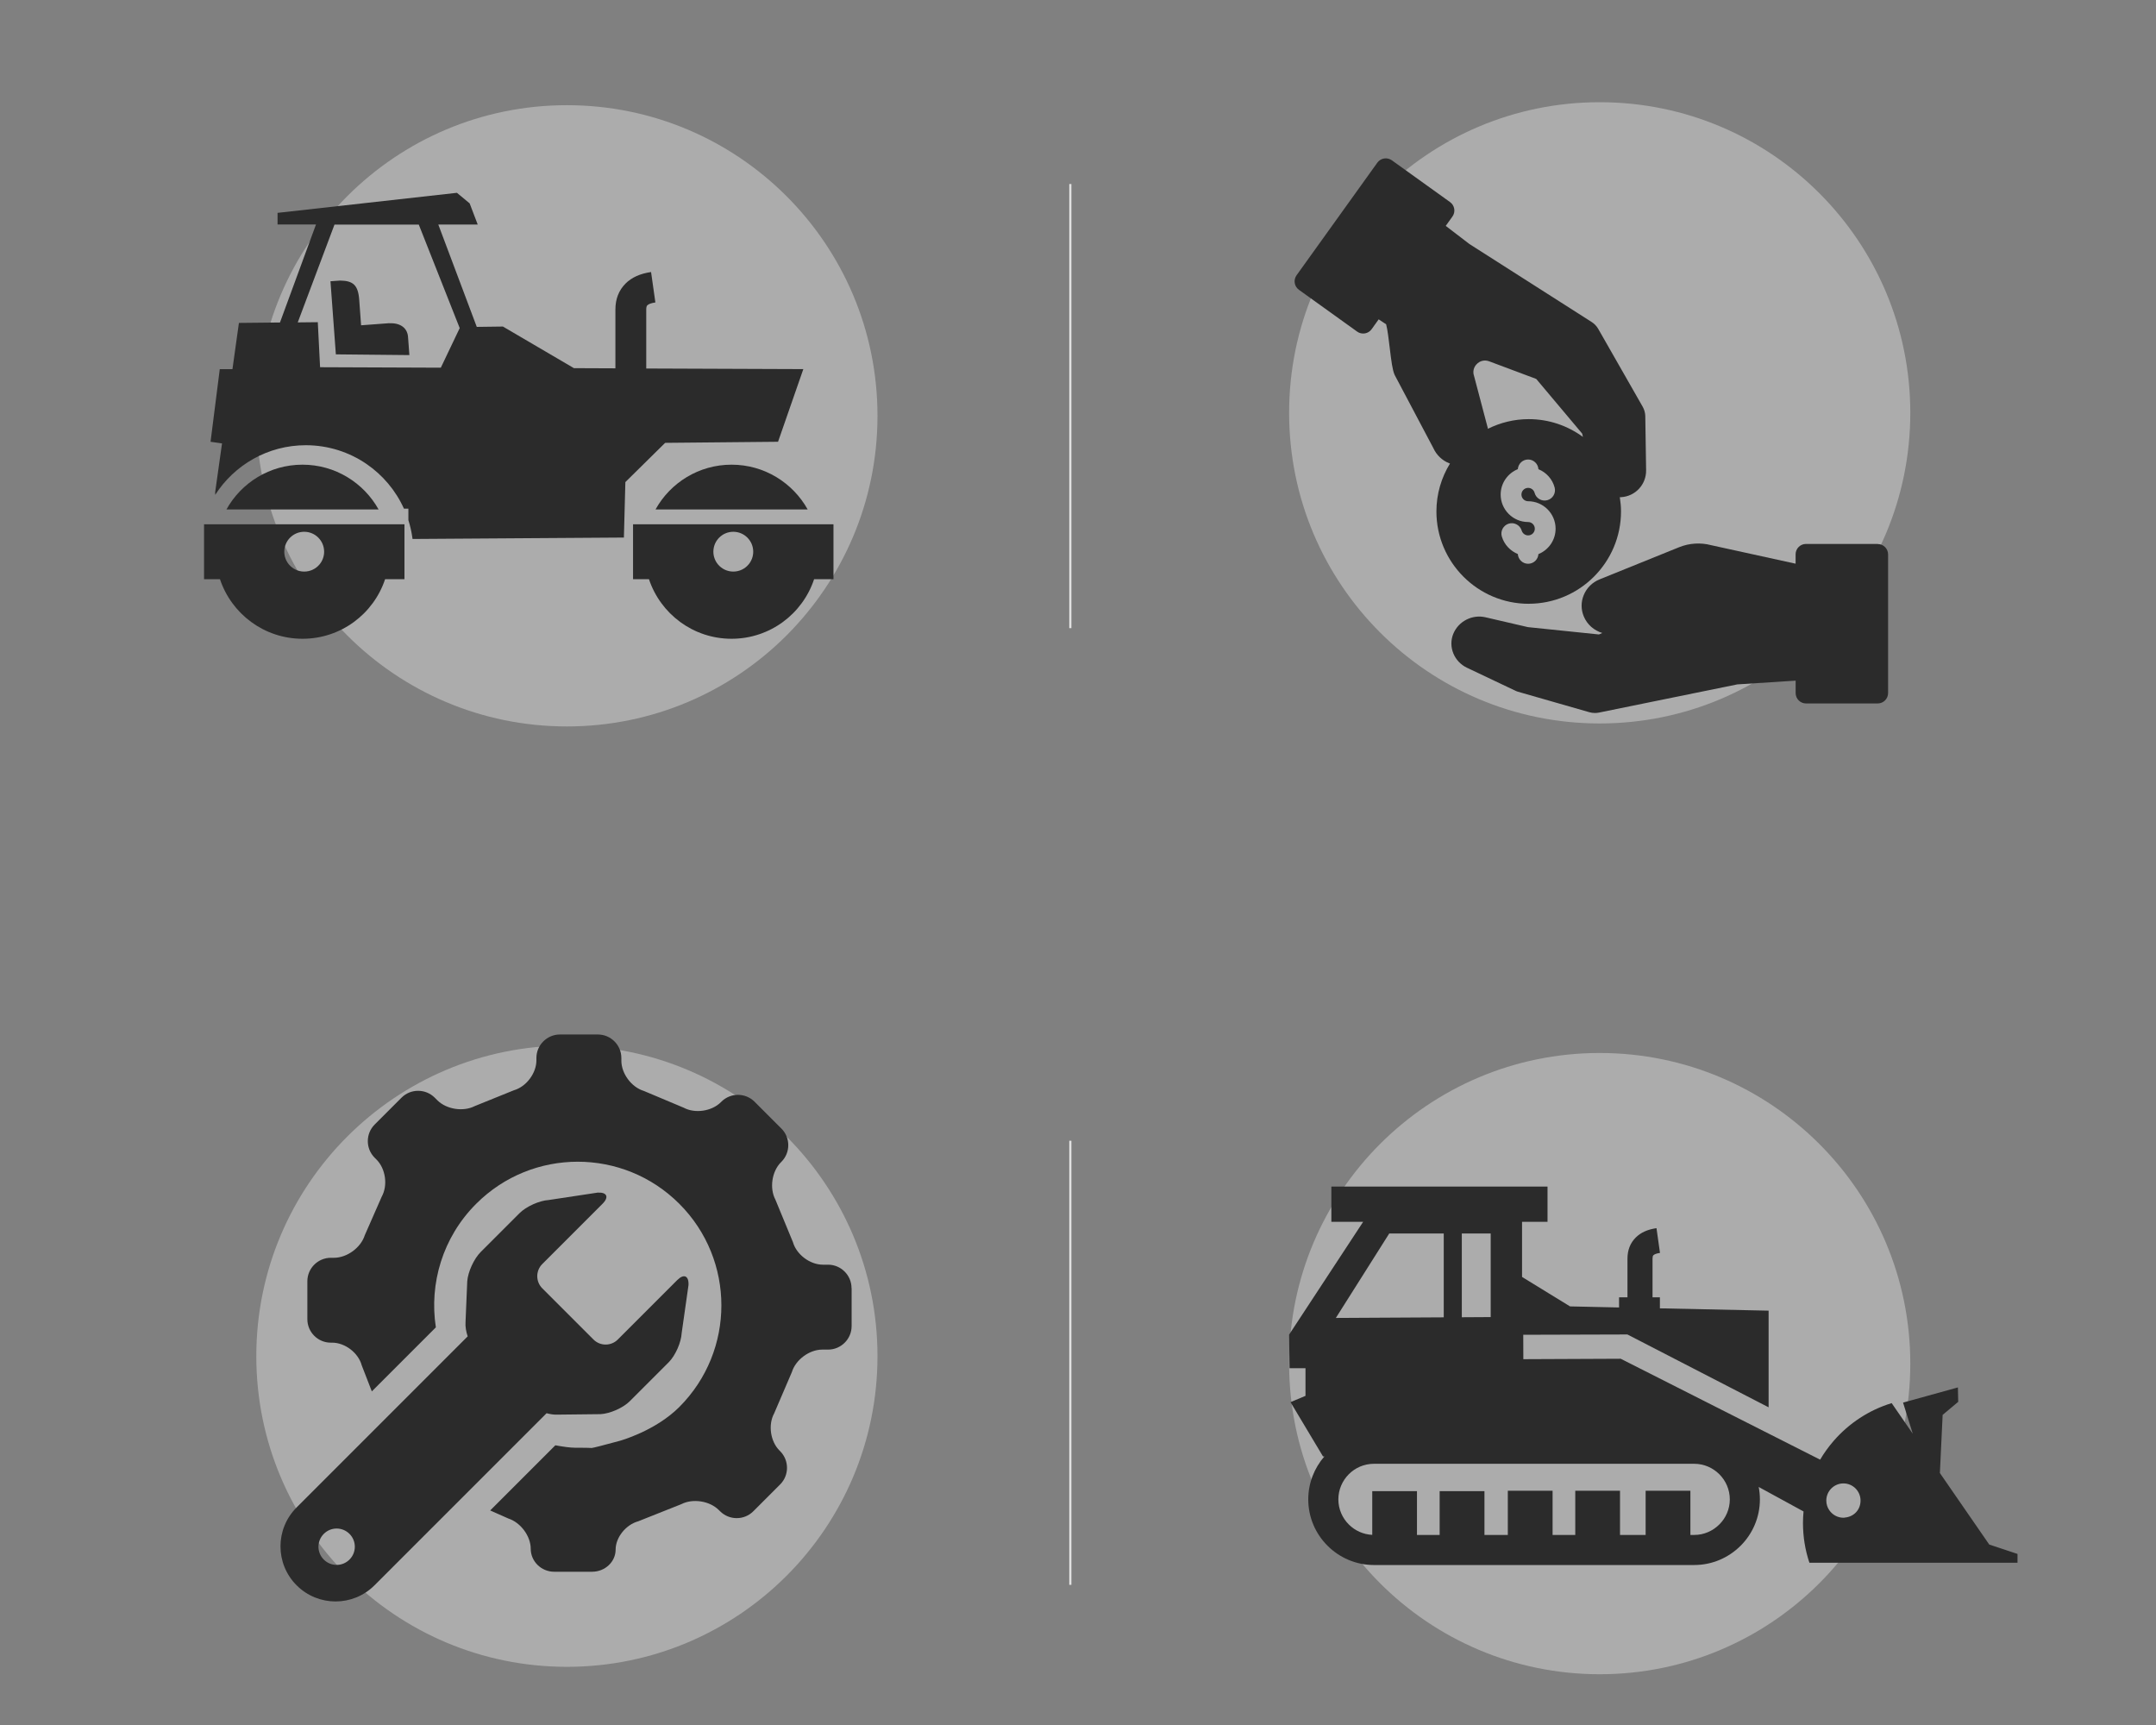 <?xml version="1.0" encoding="UTF-8"?>
<svg id="_圖層_1" data-name="圖層 1" xmlns="http://www.w3.org/2000/svg" viewBox="0 0 500 400">
  <rect x="0" y="0" width="500" height="400" fill="#808080" stroke="none"/>
  <defs>
    <style>
      .cls-1, .cls-2 {
        fill: none;
      }

      .cls-3 {
        fill: #ededed;
        opacity: .4;
      }

      .cls-4 {
        fill: #2b2b2b;
      }

      .cls-2 {
        stroke: #e2e2e2;
        stroke-miterlimit: 10;
        stroke-width: .5px;
      }
    </style>
  </defs>
  <circle class="cls-3" cx="370.99" cy="316.2" r="72.03"/>
  <circle class="cls-3" cx="131.47" cy="314.48" r="72.03"/>
  <circle class="cls-3" cx="370.99" cy="95.73" r="72.03"/>
  <circle class="cls-3" cx="131.47" cy="96.42" r="72.03"/>
  <line class="cls-2" x1="248.22" y1="145.66" x2="248.22" y2="42.67"/>
  <line class="cls-2" x1="248.22" y1="367.5" x2="248.22" y2="264.52"/>
  <path class="cls-4" d="M461.34,358.17l-11.46-16.6.64-13.48,3.61-3.03-.07-3.34-12.72,3.52,2.25,7.21-4.89-7.09c-5.28,1.61-9.92,4.69-13.45,8.75-1.17,1.35-2.23,2.81-3.14,4.36l-46.25-23.4-22.58.1-.02-5.66,24.15-.07,32.75,16.89v-22.41l-25.21-.54v-2.55h-1.71v-8.96c0-.4.06-.67.2-.8.25-.25.76-.43,1.53-.54l-.81-5.74c-2.04.29-3.65,1.01-4.81,2.17-1.28,1.28-1.92,2.92-1.92,4.91v8.96h-1.95v2.35l-11.37-.25-11.13-6.83v-12.78h5.91v-8.17h-50.13v8.17h7.37l-17.17,26.15.1,7.79h3.7v6.41l-2.35.99-.68.29-.44.19,7.53,12.58h.32c-2.32,2.68-3.74,6.16-3.74,9.96,0,4.19,1.71,8,4.47,10.75,2.76,2.76,6.57,4.47,10.76,4.47h74.28c4.19,0,8-1.71,10.76-4.47,2.76-2.75,4.47-6.56,4.47-10.75,0-.99-.1-1.95-.28-2.88l10.4,5.68c-.08.88-.13,1.78-.13,2.68,0,3.22.52,6.32,1.49,9.21h48.26v-2.04l-6.53-2.17ZM339.01,286.02h6.7v19.39l-6.7.04v-19.42ZM322.18,286.02h12.64v19.45l-25.02.14,12.38-19.58ZM398.72,353.5c-1.49,1.5-3.55,2.43-5.82,2.43h-.88v-10.25h-10.38v10.25h-5.94v-10.25h-10.38v10.25h-5.26v-10.25h-10.38v10.25h-5.42v-10.15h-10.39v10.15h-5.26v-10.15h-10.37v10.13c-2.12-.1-4.03-1-5.44-2.41-1.49-1.49-2.42-3.55-2.42-5.82s.93-4.33,2.42-5.83c1.49-1.49,3.55-2.42,5.83-2.42h74.28c2.27,0,4.32.93,5.82,2.42,1.5,1.5,2.43,3.56,2.43,5.83s-.92,4.32-2.43,5.82ZM427.83,351.91c-.1,0-.2.03-.31.03-1.39,0-2.62-.72-3.33-1.81-.41-.62-.65-1.37-.65-2.17,0-2.19,1.78-3.98,3.97-3.98s3.97,1.78,3.97,3.98-1.62,3.78-3.66,3.94Z"/>
  <g>
    <path class="cls-4" d="M90.29,74.94l-6.55.49-.43-5.87c-.25-3.5-1.45-4.46-4.45-4.5l-2.22.16,1.25,16.95,17.05.17-.3-4.04c-.08-2.18-1.72-3.46-4.34-3.34Z"/>
    <path class="cls-4" d="M169.66,107.75c-7.59,0-14.2,4.19-17.64,10.39h35.29c-3.45-6.19-10.06-10.39-17.65-10.39Z"/>
    <path class="cls-4" d="M188.81,121.57h-42v12.73h3.69c2.67,8.02,10.23,13.82,19.15,13.82s16.49-5.79,19.15-13.82h4.49v-12.73h-4.49ZM173.62,130.87c-.85,1.02-2.13,1.67-3.56,1.67s-2.71-.65-3.56-1.67c-.66-.8-1.06-1.82-1.06-2.94,0-2.56,2.07-4.62,4.62-4.62s4.62,2.07,4.62,4.62c0,1.12-.4,2.14-1.06,2.94Z"/>
    <path class="cls-4" d="M180.43,102.46l5.87-16.87-36.43-.14v-13.66c0-.5.08-.82.24-.99.31-.3.93-.53,1.88-.67l-1-7.05c-2.51.36-4.48,1.24-5.91,2.66-1.57,1.58-2.36,3.58-2.36,6.04v13.63l-9.62-.04-16.47-9.65-6.06.08-8.92-23.73h9.14l-1.87-4.91-2.95-2.45-41.6,4.65v2.7h8.91l-8.35,22.72-9.52.1-1.5,10.72h-2.94l-2.14,16.84,2.66.38-1.58,11.24v.69c4.43-6.92,12.19-11.51,21.01-11.51,5.21,0,10.05,1.6,14.05,4.33,3.78,2.58,6.81,6.17,8.71,10.38h1.03v2.67c.42,1.3.72,2.65.92,4.04.02.11.03.22.04.32l49.02-.33.34-12.86,9.23-9.1,26.15-.25ZM102.22,85.26l-27.99-.11-.53-10.44-4.65.05,8.52-22.68h19.55l9.49,24-4.38,9.18Z"/>
    <path class="cls-4" d="M51.01,121.57h-3.69v12.73h3.69c2.67,8.02,10.23,13.82,19.15,13.82s16.49-5.79,19.15-13.82h4.49v-12.73h-42.8ZM74.11,130.87c-.85,1.02-2.13,1.67-3.56,1.67s-2.71-.65-3.56-1.67c-.66-.8-1.06-1.82-1.06-2.94,0-2.56,2.07-4.62,4.62-4.62s4.62,2.07,4.62,4.62c0,1.12-.4,2.14-1.06,2.94Z"/>
    <path class="cls-4" d="M70.15,107.75c-7.59,0-14.2,4.19-17.64,10.39h35.29c-3.45-6.19-10.06-10.39-17.65-10.39Z"/>
  </g>
  <g>
    <path class="cls-4" d="M197.48,298.7c0-2.99-2.45-5.44-5.44-5.44h-1.2c-3,0-6.13-2.35-6.95-5.23l-4.07-9.86c-1.4-2.64-.82-6.54,1.29-8.66l.11-.11c2.12-2.12,2.12-5.59,0-7.7l-6.23-6.23c-2.12-2.12-5.58-2.12-7.7,0l-.11.11c-2.12,2.12-6.01,2.69-8.64,1.27l-9.22-3.88c-2.87-.86-5.22-4.02-5.22-7.02v-.63c0-2.99-2.45-5.44-5.45-5.44h-8.8c-2.99,0-5.45,2.45-5.45,5.44v.55c0,3-2.36,6.13-5.24,6.95l-9.05,3.66c-2.66,1.37-6.57.77-8.69-1.35l-.6-.6c-2.12-2.12-5.59-2.12-7.7,0l-6.23,6.23c-2.12,2.12-2.12,5.58,0,7.7l.43.43c2.12,2.12,2.66,5.99,1.2,8.61l-3.94,8.97c-.91,2.85-4.1,5.18-7.1,5.19h-.75c-3,0-5.45,2.44-5.45,5.44v8.8c0,3,2.45,5.45,5.44,5.44h.31c3,0,6.08,2.37,6.86,5.26l2.34,6.04,14.85-14.85c-1.56-10.13,1.55-20.85,9.35-28.65,13.01-13.01,34.1-13.01,47.11,0,13.01,13.01,13.01,34.1,0,47.12-5.63,5.63-13.87,7.86-13.87,7.86-3.44.94-6.34,1.68-6.45,1.64-.1-.03-1.99-.06-3.94-.06-1,0-2.66-.22-4.49-.56l-15.11,15.11,4.22,1.87c2.84.92,5.18,4.07,5.18,7.01,0,2.93,2.45,5.33,5.44,5.33h8.8c3,0,5.45-2.31,5.45-5.13,0-2.83,2.37-5.78,5.25-6.57l9.99-3.97c2.66-1.37,6.57-.76,8.69,1.36l.3.29c2.12,2.12,5.59,2.12,7.7,0l6.23-6.23c2.12-2.12,2.11-5.58,0-7.7l-.16-.16c-2.12-2.12-2.67-6-1.23-8.62l4.11-9.58c.88-2.86,4.05-5.2,7.04-5.2h1.36c2.99,0,5.45-2.45,5.45-5.44v-8.81Z"/>
    <path class="cls-4" d="M126.75,327.7c.88.24,1.76.37,2.53.33l9.99-.11c2.19-.11,5.25-1.46,6.79-3.01l9.02-9.02c1.55-1.55,2.9-4.61,3.01-6.79l1.58-11.1c.11-2.19-1.07-2.71-2.62-1.16l-13.78,13.78c-1.55,1.55-4.08,1.55-5.63,0l-11.88-11.88c-1.55-1.55-1.55-4.08,0-5.63l13.98-13.98c1.55-1.55,1.03-2.71-1.16-2.58l-11.3,1.71c-2.19.13-5.24,1.5-6.79,3.05l-9.02,9.02c-1.55,1.55-2.95,4.6-3.11,6.79l-.4,9.51c-.07.98.13,2.14.5,3.25l-1.28,1.28-21.68,21.68-16.71,16.71c-4.99,4.99-4.99,13.07,0,18.06,4.99,4.99,13.07,4.99,18.06,0l16.71-16.71,21.68-21.68,1.51-1.51ZM81.05,361.64c-1.65,1.65-4.31,1.65-5.96,0-1.65-1.65-1.65-4.31,0-5.96,1.65-1.65,4.31-1.65,5.96,0,1.65,1.65,1.65,4.31,0,5.96Z"/>
  </g>
  <path class="cls-1" d="M358.22,87.58l-10.92-4.09c-1.32-.49-2.32.15-2.68.45-.36.29-1.15,1.11-.96,2.46l3.31,12.55c.01.06.01.12.03.19,2.86-1.42,6.07-2.24,9.47-2.24,4.7,0,9.04,1.54,12.57,4.12l-.18-.77-10.65-12.67Z"/>
  <g>
    <path class="cls-4" d="M354.52,140c11.8,0,21.41-9.6,21.41-21.41,0-1.13-.11-2.22-.28-3.3.09,0,.18,0,.26,0,3.33-.18,5.89-2.93,5.84-6.26l-.19-12.5c-.01-.77-.22-1.54-.6-2.21l-10.31-18.05c-.37-.65-.9-1.21-1.54-1.61l-28.33-18.07-5.5-4.21,1.55-2.16c.78-1.08.53-2.58-.55-3.36l-13.5-9.69c-.52-.37-1.16-.52-1.79-.42-.63.1-1.19.45-1.57.97l-18.74,26.12c-.37.52-.52,1.16-.42,1.79.1.63.45,1.19.97,1.57l13.5,9.69c.42.31.92.45,1.4.45.75,0,1.49-.35,1.96-1l1.64-2.29,1.73,1.15c.32,1.15.64,3.83.84,5.53.37,3.07.62,5.01,1.1,6.13.03.06.05.12.08.17l8.9,16.82c.75,1.67,2.07,2.94,3.75,3.59.05.02.09.02.14.04-1.99,3.25-3.15,7.05-3.15,11.12,0,11.8,9.6,21.41,21.41,21.41ZM356.78,128.49c-.09,1.25-1.12,2.24-2.39,2.24s-2.31-1-2.39-2.26c-1.75-.72-3.15-2.18-3.71-4.06-.38-1.27.35-2.61,1.62-2.99,1.27-.38,2.61.35,2.99,1.62.19.65.81,1.11,1.49,1.11.86,0,1.55-.7,1.55-1.55s-.7-1.55-1.55-1.55c-3.51,0-6.37-2.86-6.37-6.37,0-2.66,1.65-4.94,3.98-5.89.09-1.25,1.12-2.24,2.39-2.24s2.31,1,2.39,2.25c1.81.74,3.24,2.28,3.76,4.25.34,1.29-.43,2.6-1.71,2.94-1.29.34-2.6-.43-2.94-1.71-.18-.68-.8-1.15-1.5-1.15-.86,0-1.55.7-1.55,1.55s.7,1.55,1.55,1.55c3.51,0,6.37,2.86,6.37,6.37,0,2.66-1.65,4.94-3.98,5.89ZM342.67,84.23c.36-.3,1.35-.94,2.68-.45l10.92,4.09,10.65,12.67.18.77c-3.54-2.58-7.87-4.12-12.57-4.12-3.4,0-6.61.82-9.47,2.24-.01-.06-.01-.12-.03-.19l-3.31-12.55c-.19-1.34.61-2.16.96-2.46Z"/>
    <path class="cls-4" d="M435.45,126.13h-16.62c-1.33,0-2.41,1.08-2.41,2.41v2.17l-19.58-4.29c-2.44-.65-5.08-.48-7.41.46l-18.43,7.45c-1.71.69-3.03,1.99-3.71,3.65-.67,1.61-.66,3.38.02,4.99.79,1.88,2.39,3.24,4.28,3.81l-.78.34-16.47-1.7-9.83-2.28c-3.11-.73-6.33.95-7.5,3.89-1.18,2.97.22,6.4,3.2,7.81l11.38,5.4c.12.06.24.1.37.14l16.63,4.77c.42.12.85.18,1.29.18.31,0,.62-.03.92-.09l32.09-6.54,13.54-.87v2.88c0,1.33,1.08,2.41,2.41,2.41h16.62c1.33,0,2.41-1.08,2.41-2.41v-32.15c0-1.33-1.08-2.41-2.41-2.41Z"/>
  </g>
</svg>